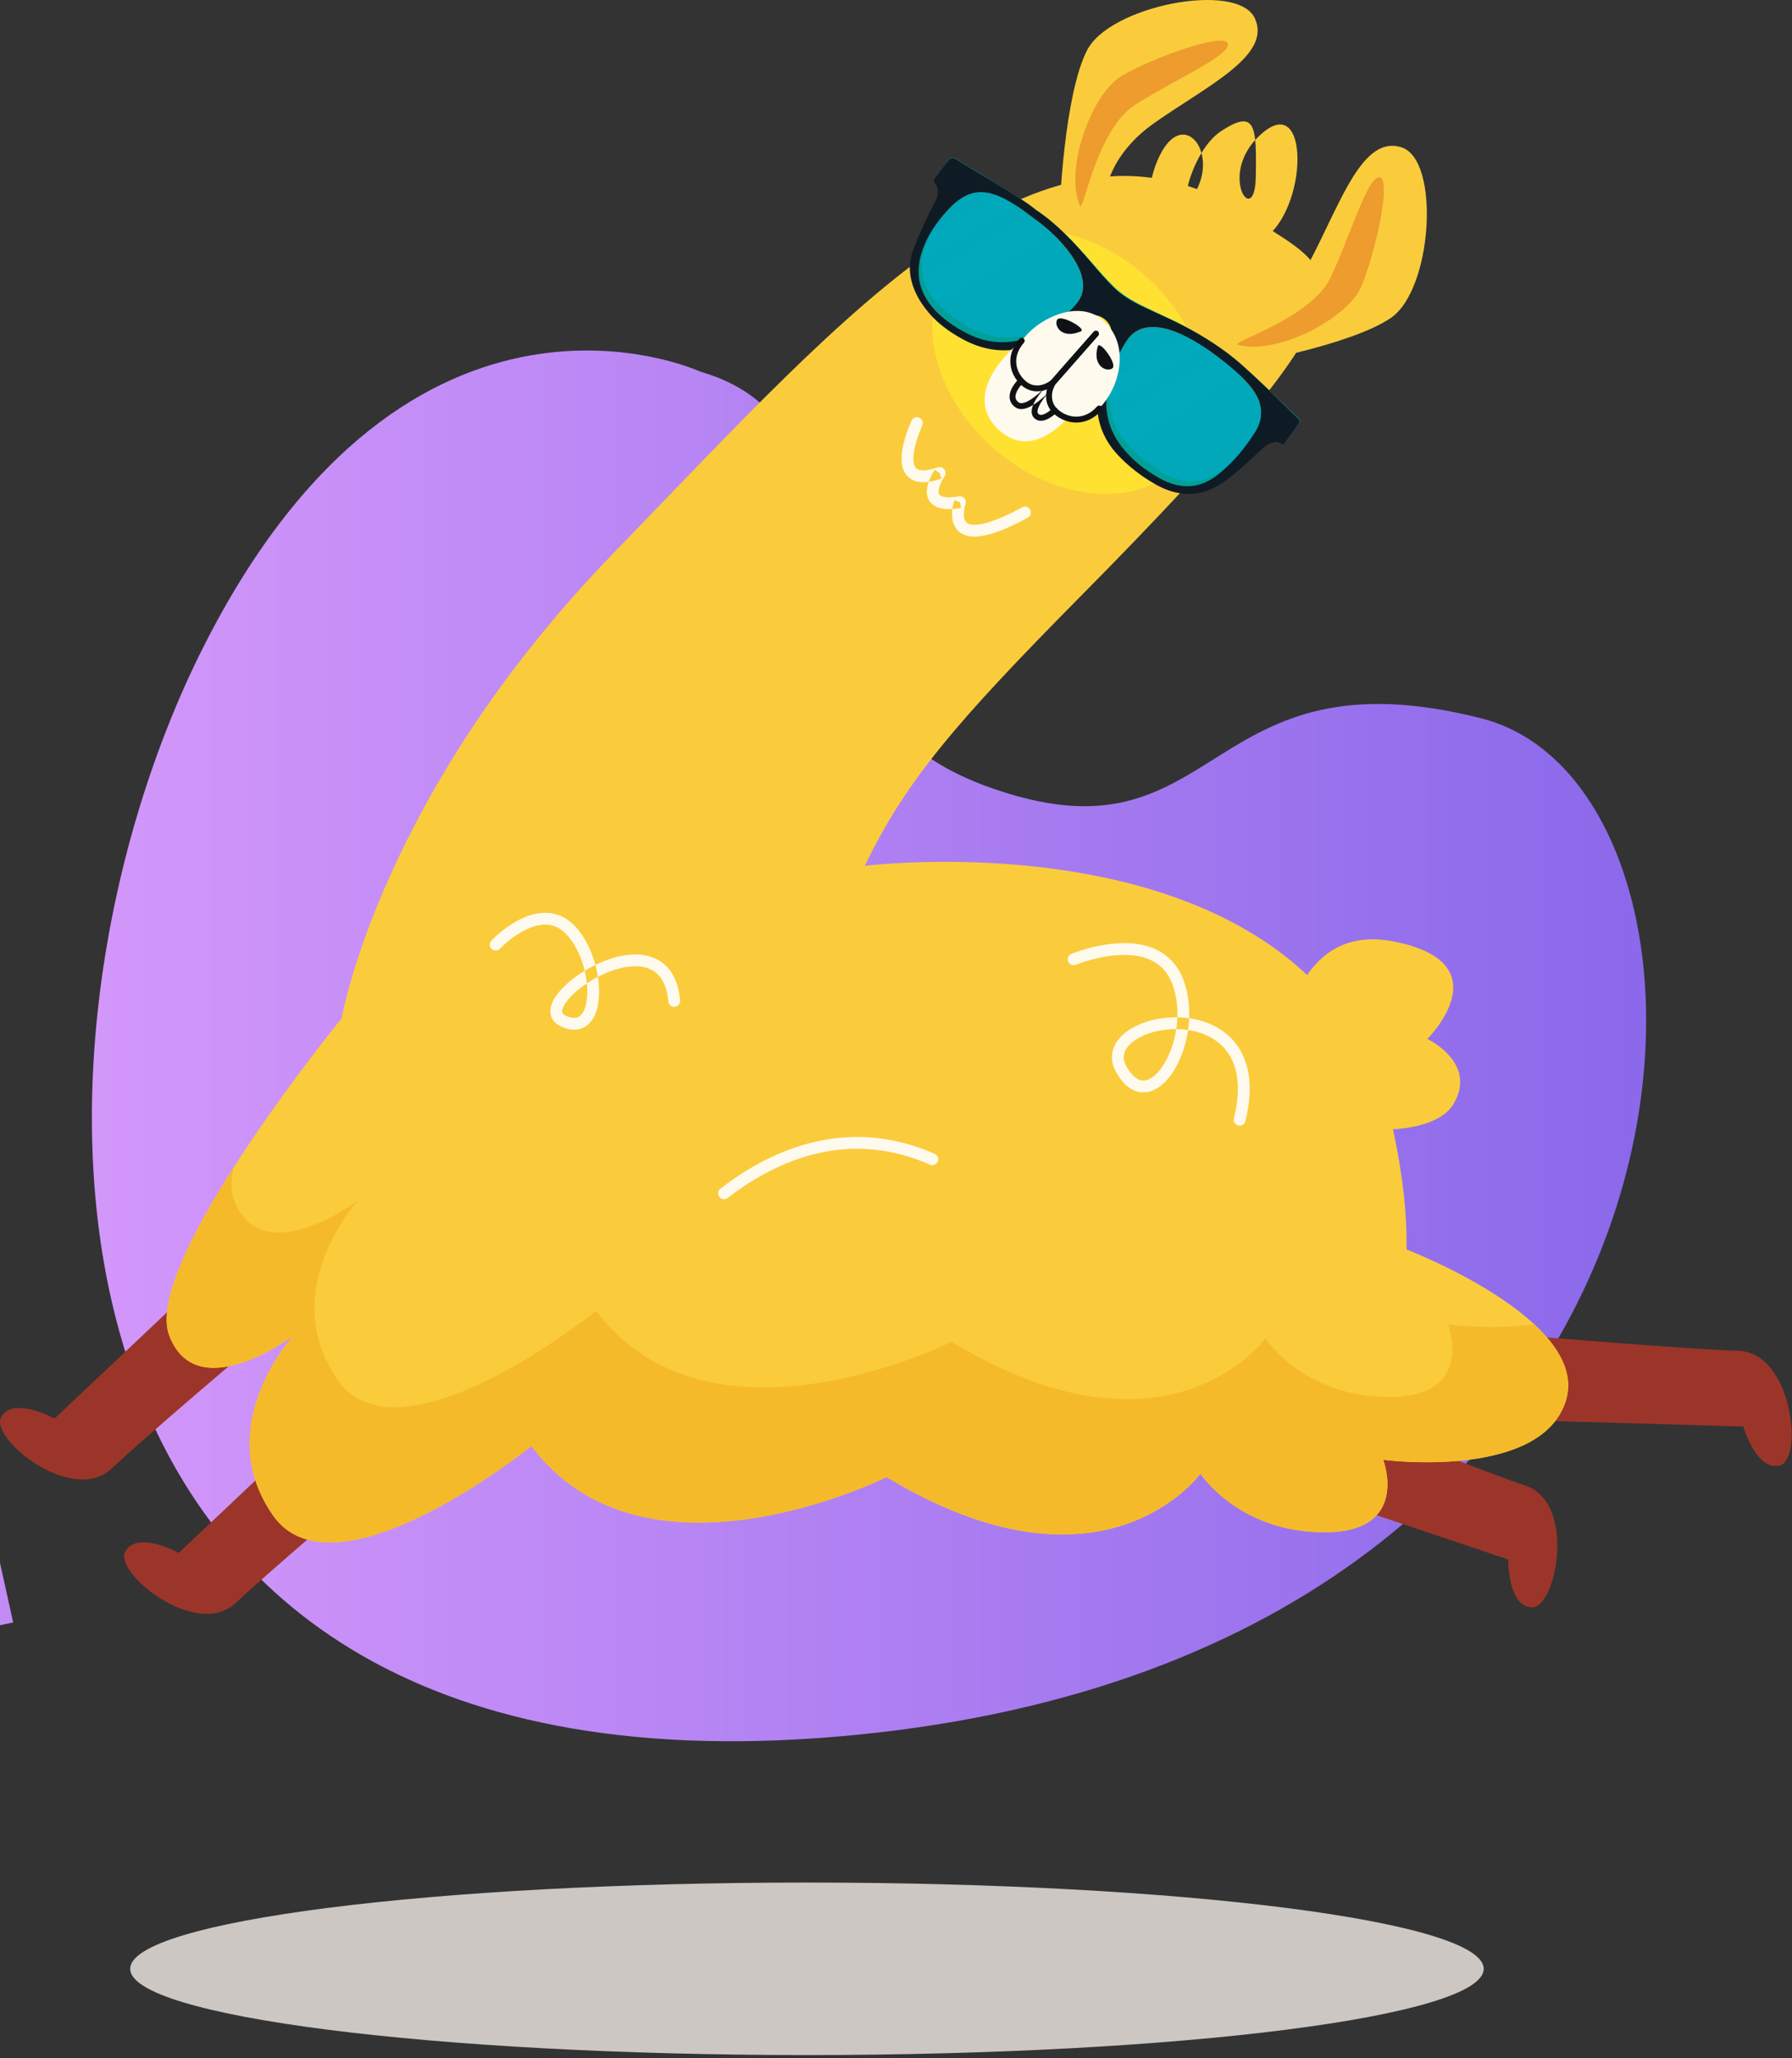 <?xml version="1.0" encoding="UTF-8"?> <svg xmlns="http://www.w3.org/2000/svg" width="304" height="349" viewBox="0 0 304 349" fill="none"><rect x="0" y="0" width="304" height="349" fill="#333333" stroke="none"/> <g clip-path="url(#clip0_359_40)"> <path d="M-127.703 275.125L-157.094 281.453L-165.531 246.016L-211.094 251.781L-218.547 285.672L-246.391 272.453L-202.797 61.938L-172.422 76.984L-177.203 98.359L-167.219 96.25L-127.703 275.125ZM-174.531 208.188L-188.453 149.406L-202.094 211L-174.531 208.188ZM-88.609 285.672L-116.453 272.453L-72.859 61.938L-42.484 76.984L-47.266 98.359L-37.281 96.25L2.234 275.125L-27.156 281.453L-58.516 149.406L-88.609 285.672ZM395.281 76.562L394.156 262.469L364.344 266.125L363.5 119.594L339.453 122.406L339.031 268.375L309.219 272.031L307.672 86.828L340.016 82.469L340.297 85L395.281 76.562ZM544.484 275.125L515.094 281.453L506.656 246.016L461.094 251.781L453.641 285.672L425.797 272.453L469.391 61.938L499.766 76.984L494.984 98.359L504.969 96.25L544.484 275.125ZM497.656 208.188L483.734 149.406L470.094 211L497.656 208.188ZM689.609 231.531L679.625 266.125L604.109 223.516L603.828 268.516L574.016 272.172L573.734 227.594L558.547 215.078L573.312 192.297L572.469 86.969L604.953 82.469L604.531 144.766L660.922 58.703L688.344 80.641L615.641 187.797L689.609 231.531ZM822.92 275.125L793.53 281.453L785.09 246.016L739.531 251.781L732.078 285.672L704.234 272.453L747.828 61.938L778.2 76.984L773.42 98.359L783.41 96.25L822.92 275.125ZM776.09 208.188L762.17 149.406L748.531 211L776.09 208.188Z" fill="url(#paint0_linear_359_40)"></path> <path fill-rule="evenodd" clip-rule="evenodd" d="M118.83 63.033C118.83 63.033 69.689 40.218 34.587 109.543C-0.514 178.873 0.362 310.504 148.666 293.832C296.969 277.159 299.602 134.115 251.338 121.829C227.814 115.841 216.798 121.944 207.012 128.046C196.72 134.465 187.787 140.883 167.095 133.236C126.727 118.318 152.178 72.686 118.83 63.033Z" fill="url(#paint1_linear_359_40)"></path> <path fill-rule="evenodd" clip-rule="evenodd" d="M136.893 348.494C73.487 348.494 22.086 341.946 22.086 333.868C22.086 325.791 73.487 319.241 136.893 319.241C200.3 319.241 251.702 325.791 251.702 333.868C251.702 341.946 200.3 348.494 136.893 348.494Z" fill="#CCC7C3"></path> <path fill-rule="evenodd" clip-rule="evenodd" d="M36.691 214.652L9.252 240.56C9.252 240.56 2.245 236.693 0.201 240.3C-1.846 243.91 12.279 255.316 18.929 249.037C24.407 243.865 42.309 228.666 48.454 223.466C44.439 222.113 40.372 219.394 36.691 214.652Z" fill="#9C3529"></path> <path fill-rule="evenodd" clip-rule="evenodd" d="M258.027 240.823L295.747 241.905C295.747 241.905 297.968 249.596 301.965 248.491C305.964 247.383 304.04 229.331 294.899 229.069C287.369 228.854 263.964 226.942 255.941 226.272C257.824 230.069 258.777 234.868 258.027 240.823Z" fill="#9C3529"></path> <path fill-rule="evenodd" clip-rule="evenodd" d="M220.094 252.431L255.863 264.461C255.863 264.461 255.745 272.462 259.891 272.57C264.038 272.677 267.46 254.845 258.79 251.933C251.651 249.531 229.819 240.882 222.338 237.904C223.034 242.084 222.547 246.953 220.094 252.431Z" fill="#9C3529"></path> <path fill-rule="evenodd" clip-rule="evenodd" d="M57.753 237.435L30.313 263.343C30.313 263.343 23.307 259.476 21.263 263.082C19.216 266.693 33.34 278.099 39.991 271.818C45.469 266.648 63.37 251.449 69.516 246.25C65.501 244.896 61.433 242.177 57.753 237.435Z" fill="#9C3529"></path> <path fill-rule="evenodd" clip-rule="evenodd" d="M49.779 226.496C49.779 226.496 33.398 238.783 28.717 226.496C24.037 214.21 57.97 172.672 57.97 172.672C57.97 172.672 64.405 134.636 104.188 93.678C143.971 52.725 177.384 13.36 212.424 36.929C227.084 46.789 237.497 46.355 183.172 101.265C162.42 122.24 153.658 132.351 146.707 146.836C146.707 146.836 224.71 136.978 236.412 191.978C238.069 199.771 238.717 206.343 238.607 211.884C238.607 211.884 269.759 223.802 265.663 237.435C261.569 251.068 234.656 247.558 234.656 247.558C234.656 247.558 239.336 259.843 224.71 259.843C210.083 259.843 203.649 249.898 203.649 249.898C203.649 249.898 187.267 272.714 150.408 250.482C150.408 250.482 109.454 270.959 90.148 245.216C90.148 245.216 56.8 272.13 46.269 256.918C35.738 241.707 49.779 226.496 49.779 226.496Z" fill="#FACC3C"></path> <path fill-rule="evenodd" clip-rule="evenodd" d="M217.105 181.281C217.105 181.281 217.691 155.992 236.413 159.65C255.133 163.31 242.138 176.181 242.138 176.181C242.138 176.181 250.796 180.277 246.529 187.296C242.263 194.318 218.861 192.814 217.105 181.281Z" fill="#FACC3C"></path> <path fill-rule="evenodd" clip-rule="evenodd" d="M187.344 34.698C187.344 34.698 186.86 27.134 195.891 20.804C204.921 14.475 215.826 9.362 212.858 3.072C209.889 -3.218 188.292 0.924 184.406 8.536C180.519 16.148 179.781 35.181 179.781 35.181" fill="#FACC3C"></path> <path fill-rule="evenodd" clip-rule="evenodd" d="M183.196 34.873C180.487 28.427 185.341 15.736 190.294 12.858C195.611 9.774 207.683 5.408 208.283 7.394C208.885 9.378 198.915 13.662 192.452 17.855C185.987 22.049 183.771 36.242 183.196 34.873Z" fill="#ED9C2D"></path> <path fill-rule="evenodd" clip-rule="evenodd" d="M209.641 54.318C209.641 54.318 217.204 53.835 222.333 44.072C227.461 34.309 231.146 22.841 237.761 24.986C244.376 27.13 243.018 49.078 235.962 53.901C228.907 58.724 210.122 61.881 210.122 61.881" fill="#FACC3C"></path> <path fill-rule="evenodd" clip-rule="evenodd" d="M209.994 58.455C216.733 60.322 228.703 53.892 230.925 48.613C233.309 42.947 236.105 30.419 234.058 30.076C232.013 29.731 229.032 40.165 225.697 47.109C222.36 54.054 208.563 58.059 209.994 58.455Z" fill="#ED9C2D"></path> <path fill-rule="evenodd" clip-rule="evenodd" d="M187.614 83.768C181.33 83.768 174.349 81.125 168.495 75.973C157.829 66.59 154.947 52.434 162.054 44.355C165.26 40.712 169.953 38.927 175.116 38.927C181.399 38.927 188.38 41.569 194.234 46.72C204.9 56.105 207.785 70.26 200.675 78.338C197.47 81.982 192.777 83.768 187.614 83.768Z" fill="#FFE132"></path> <path fill-rule="evenodd" clip-rule="evenodd" d="M154.642 71.328C154.632 71.35 154.219 72.229 153.801 73.46C153.386 74.695 152.954 76.267 152.949 77.777C152.953 78.722 153.117 79.69 153.728 80.5C154.032 80.9 154.452 81.236 154.95 81.451C155.449 81.668 156.015 81.77 156.637 81.77C157.523 81.768 158.531 81.57 159.729 81.16L159.405 80.214L158.58 79.649C158.561 79.677 158.244 80.139 157.918 80.816C157.596 81.498 157.241 82.379 157.232 83.369C157.233 83.73 157.285 84.111 157.434 84.487C157.65 85.053 158.114 85.575 158.734 85.881C159.355 86.193 160.102 86.331 161.014 86.332C161.602 86.332 162.262 86.273 163.015 86.15L162.853 85.163L161.909 84.832C161.893 84.891 161.517 85.931 161.512 87.211C161.515 87.993 161.652 88.915 162.267 89.714C162.573 90.109 163.001 90.448 163.52 90.667C164.039 90.889 164.639 90.998 165.318 90.998C167.333 90.985 170.105 90.097 174.36 87.784C174.845 87.519 175.024 86.912 174.759 86.427C174.494 85.942 173.887 85.764 173.402 86.029C169.299 88.279 166.707 89.011 165.318 88.998C164.851 88.998 164.527 88.923 164.305 88.828C163.977 88.681 163.833 88.513 163.701 88.248C163.575 87.985 163.51 87.61 163.512 87.211C163.511 86.78 163.583 86.333 163.658 86.005C163.695 85.841 163.732 85.706 163.758 85.616L163.789 85.516L163.796 85.495L163.797 85.494C163.914 85.16 163.847 84.792 163.619 84.52C163.392 84.249 163.041 84.119 162.691 84.176C162.023 84.286 161.466 84.332 161.014 84.332C160.066 84.334 159.62 84.124 159.459 83.981C159.373 83.907 159.332 83.844 159.294 83.752C159.258 83.661 159.232 83.534 159.233 83.369C159.224 82.915 159.455 82.219 159.719 81.684C159.849 81.415 159.981 81.181 160.079 81.019L160.194 80.833L160.224 80.789L160.23 80.78C160.474 80.423 160.462 79.953 160.201 79.609C159.939 79.265 159.489 79.128 159.081 79.268C158.026 79.631 157.213 79.771 156.637 79.77C156.231 79.77 155.947 79.704 155.749 79.617C155.457 79.483 155.309 79.325 155.166 79.031C155.03 78.74 154.948 78.301 154.949 77.777C154.944 76.663 155.311 75.223 155.695 74.102C155.886 73.54 156.078 73.053 156.221 72.71C156.292 72.538 156.351 72.402 156.392 72.311L156.438 72.208L156.452 72.178C156.687 71.679 156.472 71.083 155.973 70.848C155.473 70.613 154.877 70.828 154.642 71.328Z" fill="#FFFAEE"></path> <path fill-rule="evenodd" clip-rule="evenodd" d="M197.294 71.629C196.302 72.759 194.581 72.869 193.451 71.875C192.323 70.881 192.212 69.161 193.206 68.032C194.2 66.903 195.919 66.794 197.047 67.787C198.178 68.781 198.289 70.501 197.294 71.629Z" fill="#101114"></path> <path fill-rule="evenodd" clip-rule="evenodd" d="M173.638 50.817C172.645 51.945 170.924 52.055 169.795 51.063C168.666 50.069 168.556 48.349 169.55 47.219C170.544 46.09 172.264 45.981 173.393 46.974C174.521 47.967 174.633 49.688 173.638 50.817Z" fill="#101114"></path> <path fill-rule="evenodd" clip-rule="evenodd" d="M206.591 60.506C204.809 59.157 202.955 57.925 200.944 56.946C199.428 56.21 197.862 55.623 196.166 55.484C193.975 55.308 192.21 56.067 191.014 57.951C189.629 60.127 188.592 62.467 188.038 64.989C187.191 68.82 187.756 72.406 190.162 75.588C191.976 77.986 194.306 79.796 196.939 81.215C198.293 81.944 199.737 82.42 201.294 82.448C203.413 82.488 205.209 81.64 206.811 80.344C209.252 78.361 211.23 75.957 212.909 73.317C214.096 71.451 214.343 69.451 213.329 67.396C212.93 66.588 212.413 65.859 211.826 65.178C210.287 63.392 208.456 61.931 206.591 60.506ZM175.137 36.848C174.54 36.402 173.957 35.943 173.35 35.517C172.016 34.582 170.638 33.722 169.114 33.122C167.3 32.411 165.505 32.314 163.727 33.233C162.538 33.85 161.562 34.727 160.673 35.712C158.944 37.629 157.471 39.716 156.576 42.159C155.14 46.083 155.766 49.609 158.688 52.656C160.232 54.261 162.046 55.509 164.017 56.521C167.705 58.419 171.5 58.509 175.298 56.922C178.08 55.76 180.46 53.969 182.466 51.7C183.581 50.442 183.96 48.99 183.622 47.346C183.288 45.721 182.496 44.311 181.538 42.986C179.777 40.556 177.586 38.564 175.137 36.848Z" fill="#00A8B9"></path> <path fill-rule="evenodd" clip-rule="evenodd" d="M155.695 40.893L169.606 32.69L173.182 34.669L156.004 44.225C156.004 44.225 155.735 41.944 155.695 40.893Z" fill="#00AABC"></path> <path fill-rule="evenodd" clip-rule="evenodd" d="M154.832 48.039L174.694 36.544L178.688 39.625L157.617 52.24C157.617 52.24 154.823 49.426 154.832 48.039Z" fill="#00AABC"></path> <path fill-rule="evenodd" clip-rule="evenodd" d="M187.664 64.81L201.577 56.608L205.152 58.587L187.975 68.142C187.975 68.142 187.706 65.862 187.664 64.81Z" fill="#00AABC"></path> <path fill-rule="evenodd" clip-rule="evenodd" d="M186.801 71.957L206.665 60.464L210.655 63.543L189.585 76.159C189.585 76.159 186.792 73.345 186.801 71.957Z" fill="#00AABC"></path> <path fill-rule="evenodd" clip-rule="evenodd" d="M206.635 60.452C204.849 59.104 202.999 57.867 201 56.872C199.494 56.123 197.941 55.519 196.268 55.349C194.108 55.129 192.392 55.827 191.255 57.629C189.94 59.713 188.972 61.962 188.481 64.398C187.731 68.1 188.366 71.593 190.801 74.734C192.638 77.103 194.968 78.911 197.592 80.343C198.939 81.082 200.369 81.575 201.902 81.639C203.987 81.723 205.736 80.939 207.283 79.714C209.641 77.844 211.533 75.552 213.126 73.027C214.254 71.242 214.455 69.303 213.412 67.287C213 66.495 212.476 65.776 211.883 65.103C210.33 63.333 208.499 61.875 206.635 60.452ZM175.177 36.797C174.581 36.352 173.996 35.893 173.389 35.466C172.058 34.529 170.682 33.664 169.169 33.049C167.371 32.319 165.604 32.184 163.872 33.041C162.719 33.611 161.777 34.442 160.924 35.378C159.265 37.2 157.861 39.195 157.034 41.547C155.705 45.327 156.4 48.763 159.341 51.784C160.893 53.378 162.707 54.627 164.666 55.652C168.336 57.578 172.073 57.747 175.771 56.29C178.485 55.221 180.786 53.535 182.71 51.376C183.779 50.178 184.122 48.776 183.752 47.173C183.389 45.588 182.576 44.203 181.605 42.895C179.821 40.498 177.623 38.516 175.177 36.797ZM175.826 35.655C179.369 38.036 182.244 41.119 185.02 44.304C186.293 45.768 187.554 47.242 188.949 48.603C190.325 49.944 191.938 50.921 193.639 51.77C196.05 52.971 198.534 54.024 200.914 55.292C204.392 57.144 207.699 59.255 210.666 61.875C213.46 64.34 216.133 66.934 218.807 69.526C219.277 69.98 219.752 70.427 220.222 70.879C220.587 71.233 220.594 71.383 220.34 71.784C219.696 72.813 218.949 73.766 218.225 74.738C217.922 75.141 217.805 75.157 217.352 74.9C216.871 74.625 216.38 74.642 215.889 74.812C215.156 75.064 214.603 75.559 214.05 76.068C212.139 77.82 210.255 79.61 208.091 81.073C206.082 82.431 203.857 83.176 201.313 82.851C199.588 82.633 197.998 81.982 196.5 81.1C194.24 79.767 192.173 78.181 190.353 76.279C187.613 73.42 186.43 70.074 186.69 66.264C186.881 63.433 187.57 60.721 188.415 58.051C188.581 57.523 188.714 56.992 188.792 56.437C189.05 54.633 187.063 52.796 185.184 53.172C184.199 53.368 183.333 53.804 182.512 54.327C180.749 55.445 178.952 56.504 177.013 57.326C174.429 58.417 171.74 58.909 168.869 58.387C166.975 58.043 165.207 57.32 163.538 56.351C161.581 55.213 159.763 53.885 158.266 52.161C156.649 50.297 155.437 48.245 155.022 45.818C154.724 44.08 155.076 42.467 155.697 40.894C156.67 38.43 157.747 36.014 158.969 33.668C159.47 32.703 159.471 31.726 158.769 30.786C158.558 30.502 158.564 30.24 158.747 29.995C159.481 29.018 160.168 28.002 161.007 27.105C161.398 26.691 161.717 26.629 162.208 26.942C166.12 29.436 170.167 31.695 174.008 34.301C174.632 34.725 175.219 35.202 175.826 35.655Z" fill="#00A098"></path> <path fill-rule="evenodd" clip-rule="evenodd" d="M206.59 60.506C204.808 59.157 202.954 57.925 200.943 56.946C199.427 56.21 197.861 55.623 196.165 55.484C193.974 55.308 192.209 56.067 191.013 57.951C189.628 60.127 188.591 62.467 188.037 64.989C187.19 68.82 187.755 72.406 190.161 75.588C191.975 77.986 194.305 79.796 196.938 81.215C198.292 81.944 199.736 82.42 201.293 82.448C203.412 82.488 205.208 81.64 206.81 80.344C209.251 78.361 211.229 75.957 212.908 73.317C214.095 71.451 214.342 69.451 213.328 67.396C212.929 66.588 212.412 65.859 211.825 65.178C210.286 63.392 208.455 61.931 206.59 60.506ZM175.136 36.848C174.539 36.402 173.956 35.943 173.349 35.517C172.015 34.582 170.637 33.722 169.113 33.122C167.299 32.411 165.504 32.314 163.726 33.233C162.537 33.85 161.561 34.727 160.672 35.712C158.943 37.629 157.47 39.716 156.575 42.159C155.139 46.083 155.765 49.609 158.687 52.656C160.231 54.261 162.045 55.509 164.016 56.521C167.704 58.419 171.499 58.509 175.297 56.922C178.079 55.76 180.459 53.969 182.465 51.7C183.58 50.442 183.959 48.99 183.621 47.346C183.287 45.721 182.495 44.311 181.537 42.986C179.776 40.556 177.585 38.564 175.136 36.848ZM175.822 35.656C179.371 38.029 182.225 41.141 184.975 44.359C186.24 45.838 187.487 47.33 188.874 48.698C190.242 50.052 191.862 51.02 193.573 51.856C195.998 53.04 198.498 54.067 200.892 55.319C204.387 57.149 207.701 59.25 210.66 61.88C213.446 64.358 216.105 66.969 218.765 69.579C219.232 70.037 219.705 70.486 220.173 70.943C220.537 71.298 220.538 71.455 220.273 71.872C219.593 72.945 218.81 73.946 218.052 74.965C217.737 75.387 217.616 75.407 217.162 75.151C216.679 74.879 216.18 74.907 215.677 75.092C214.925 75.369 214.351 75.894 213.778 76.43C211.79 78.282 209.836 80.169 207.603 81.724C205.526 83.171 203.247 83.99 200.666 83.713C198.916 83.526 197.317 82.889 195.814 82.016C193.541 80.697 191.477 79.107 189.668 77.191C186.947 74.307 185.82 70.888 186.171 66.954C186.433 64.029 187.194 61.221 188.117 58.449C188.296 57.902 188.447 57.35 188.537 56.777C188.839 54.913 186.861 53.066 184.941 53.494C183.935 53.72 183.042 54.191 182.196 54.746C180.376 55.94 178.524 57.073 176.535 57.963C173.883 59.145 171.132 59.715 168.226 59.243C166.308 58.932 164.528 58.228 162.853 57.264C160.886 56.137 159.07 54.811 157.587 53.067C155.985 51.184 154.796 49.099 154.43 46.606C154.166 44.821 154.561 43.152 155.232 41.514C156.276 38.954 157.426 36.439 158.722 33.994C159.255 32.988 159.278 31.98 158.585 31.027C158.377 30.74 158.388 30.471 158.58 30.214C159.351 29.19 160.072 28.128 160.945 27.184C161.354 26.748 161.679 26.677 162.172 26.989C166.092 29.469 170.159 31.707 174.004 34.303C174.63 34.725 175.216 35.202 175.822 35.656Z" fill="#0E1B25"></path> <path fill-rule="evenodd" clip-rule="evenodd" d="M172.213 58.718L183.16 68.348C183.16 68.348 176.171 79.16 169.406 72.864C162.745 66.667 172.213 58.718 172.213 58.718Z" fill="#FFFAEE"></path> <path fill-rule="evenodd" clip-rule="evenodd" d="M178.928 69.604C177.982 70.45 176.675 71.312 175.844 70.581C174.421 69.328 177.952 65.745 177.952 65.745C177.952 65.745 174.205 69.856 172.53 68.651C170.492 67.189 173.175 64.621 173.175 64.621C173.175 64.621 176.259 62.275 178.934 64.627C181.608 66.981 178.928 69.604 178.928 69.604Z" fill="#FFFAEE"></path> <path fill-rule="evenodd" clip-rule="evenodd" d="M172.83 64.258C172.815 64.273 172.444 64.629 172.062 65.169C171.685 65.712 171.273 66.436 171.266 67.269C171.255 67.901 171.562 68.585 172.238 69.058C172.545 69.279 172.91 69.374 173.261 69.371C173.863 69.368 174.446 69.133 175.014 68.82C176.7 67.874 178.301 66.097 178.321 66.082C178.505 65.879 178.494 65.57 178.296 65.382C178.097 65.194 177.787 65.198 177.595 65.394C177.586 65.403 176.963 66.035 176.329 66.879C176.012 67.302 175.692 67.778 175.443 68.269C175.196 68.76 175.01 69.261 175.006 69.781C175 70.195 175.156 70.647 175.514 70.956C175.824 71.233 176.219 71.359 176.589 71.356C177.106 71.353 177.584 71.153 178.032 70.894C178.479 70.633 178.897 70.302 179.261 69.975C179.467 69.791 179.485 69.475 179.301 69.269C179.117 69.064 178.801 69.046 178.595 69.231C178.264 69.526 177.889 69.82 177.528 70.031C177.168 70.243 176.824 70.359 176.589 70.356C176.417 70.353 176.304 70.316 176.174 70.206C176.055 70.094 176.012 69.993 176.006 69.781C176.003 69.523 176.122 69.132 176.334 68.722C176.648 68.1 177.146 67.433 177.563 66.93C177.771 66.68 177.959 66.469 178.094 66.322L178.253 66.153L178.308 66.096L177.952 65.745L177.582 65.407L177.464 65.534C177.189 65.823 176.463 66.556 175.627 67.204C175.209 67.528 174.764 67.831 174.346 68.043C173.929 68.257 173.539 68.374 173.261 68.371C173.073 68.371 172.942 68.331 172.822 68.246C172.375 67.912 172.276 67.624 172.266 67.269C172.258 66.802 172.551 66.203 172.879 65.746C173.04 65.516 173.205 65.322 173.327 65.186L173.472 65.031L173.511 64.992L173.521 64.981C173.72 64.79 173.727 64.474 173.536 64.275C173.346 64.075 173.029 64.069 172.83 64.258Z" fill="#101114"></path> <path fill-rule="evenodd" clip-rule="evenodd" d="M178.416 65.636C178.416 65.636 171.854 66.803 171.926 61.47C172.001 56.135 181.71 49.873 186.912 54.14C192.971 59.109 188.863 68.872 184.356 70.694C179.849 72.516 177.338 65.891 178.416 65.636Z" fill="#FFFAEE"></path> <path fill-rule="evenodd" clip-rule="evenodd" d="M183.354 56.195C184.385 55.754 179.973 53.265 179.357 54.198C178.74 55.129 180.014 57.628 183.354 56.195Z" fill="#101114"></path> <path fill-rule="evenodd" clip-rule="evenodd" d="M186.233 58.725C186.539 57.648 189.572 61.708 188.724 62.438C187.879 63.169 185.237 62.219 186.233 58.725Z" fill="#101114"></path> <path fill-rule="evenodd" clip-rule="evenodd" d="M185.538 56.262C185.538 56.262 180.778 61.669 178.507 64.253C178.031 64.805 176.986 65.372 175.938 65.363C175.273 65.36 174.607 65.16 173.983 64.614C173.006 63.755 172.39 62.559 172.391 61.279C172.393 60.27 172.765 59.189 173.706 58.116C173.888 57.909 173.868 57.593 173.661 57.411C173.453 57.228 173.137 57.249 172.955 57.456C171.875 58.681 171.389 60.016 171.391 61.279C171.392 62.886 172.16 64.343 173.323 65.365C174.128 66.077 175.064 66.365 175.938 66.363C177.327 66.354 178.56 65.695 179.258 64.913C180.393 63.622 182.151 61.624 183.625 59.949C185.099 58.274 186.286 56.925 186.289 56.922C186.471 56.715 186.451 56.399 186.244 56.217C186.037 56.034 185.721 56.054 185.538 56.262Z" fill="#101114"></path> <path fill-rule="evenodd" clip-rule="evenodd" d="M185.538 56.262C185.538 56.262 180.778 61.669 178.507 64.253C177.908 64.94 177.463 66.012 177.457 67.188C177.453 68.217 177.833 69.338 178.813 70.196C179.834 71.094 181.172 71.654 182.584 71.655C184.055 71.659 185.596 71.03 186.848 69.601C187.031 69.394 187.011 69.078 186.803 68.895C186.596 68.713 186.28 68.733 186.098 68.94C185.008 70.173 183.776 70.651 182.584 70.655C181.441 70.656 180.324 70.195 179.473 69.445C178.725 68.783 178.462 67.989 178.457 67.188C178.452 66.282 178.838 65.383 179.258 64.913C180.393 63.622 182.151 61.624 183.625 59.949C185.099 58.274 186.286 56.925 186.289 56.922C186.471 56.715 186.451 56.399 186.244 56.217C186.037 56.034 185.721 56.054 185.538 56.262Z" fill="#101114"></path> <path fill-rule="evenodd" clip-rule="evenodd" d="M213.189 41.178C221.769 37.488 222.607 15.696 214.375 22.375C206.147 29.054 212.833 39.109 213.028 30.149C213.224 21.187 212.931 18.47 207.197 22.205C201.461 25.941 199.441 38.917 202.986 32.2C206.529 25.482 200.663 18.346 196.726 26.408C194.466 31.038 194.618 35.757 196.464 38.682" fill="#FACC3C"></path> <path fill-rule="evenodd" clip-rule="evenodd" d="M36.266 231.957C37.09 231.956 37.933 231.86 38.774 231.695C37.933 231.86 37.09 231.956 36.266 231.957ZM28.712 226.477C28.481 225.864 28.346 225.178 28.297 224.429C28.346 225.179 28.481 225.864 28.712 226.477Z" fill="#CA612D"></path> <path fill-rule="evenodd" clip-rule="evenodd" d="M263.832 240.99C264.603 239.998 265.212 238.869 265.617 237.586C265.212 238.869 264.603 239.998 263.832 240.99ZM265.676 237.392C265.819 236.908 265.918 236.426 265.975 235.946C265.918 236.426 265.819 236.908 265.676 237.392Z" fill="#CA612D"></path> <path fill-rule="evenodd" clip-rule="evenodd" d="M233.535 256.952C234.959 255.391 235.367 253.437 235.368 251.716C235.367 253.437 234.959 255.391 233.535 256.952ZM242.298 247.962C243.884 247.956 245.622 247.892 247.413 247.731C245.621 247.892 243.885 247.956 242.298 247.962Z" fill="#CA612D"></path> <path fill-rule="evenodd" clip-rule="evenodd" d="M46.323 256.996C46.312 256.979 46.298 256.961 46.286 256.944C46.281 256.935 46.275 256.927 46.269 256.918C43.395 252.766 42.351 248.614 42.353 244.771C42.357 234.536 49.779 226.496 49.779 226.496C49.779 226.496 44.298 230.606 38.772 231.695C37.931 231.86 37.088 231.956 36.264 231.957C36.262 231.957 36.26 231.957 36.258 231.957C33.154 231.955 30.308 230.605 28.744 226.565C28.735 226.542 28.726 226.519 28.716 226.496C28.715 226.49 28.713 226.484 28.71 226.478C28.479 225.864 28.343 225.178 28.294 224.428C28.294 224.421 28.294 224.414 28.293 224.406C28.293 224.399 28.293 224.395 28.292 224.389C28.292 224.387 28.292 224.385 28.292 224.384C28.292 224.379 28.291 224.375 28.291 224.371C27.93 218.244 33.304 207.911 39.572 198.083C39.167 200.233 39.167 202.103 39.719 203.552C41.279 207.648 44.139 209.013 47.26 209.012C53.499 209.012 60.781 203.552 60.781 203.552C60.781 203.552 46.739 218.763 57.27 233.974C59.59 237.326 63.019 238.632 66.954 238.632C80.877 238.632 101.149 222.272 101.149 222.272C108.601 232.208 119.277 235.259 129.58 235.259C145.969 235.259 161.411 227.539 161.411 227.539C173.486 234.823 183.36 237.271 191.184 237.27C207.24 237.268 214.65 226.953 214.65 226.953C214.65 226.953 221.086 236.9 235.712 236.9C250.338 236.9 245.658 224.613 245.658 224.613C245.658 224.613 248.755 225.014 253.009 225.014C255.212 225.014 257.725 224.906 260.278 224.579C263.926 227.971 266.429 231.828 265.983 235.874C265.982 235.884 265.981 235.89 265.98 235.897C265.98 235.899 265.98 235.902 265.98 235.904C265.979 235.911 265.978 235.917 265.977 235.924C265.976 235.931 265.976 235.935 265.975 235.94C265.918 236.425 265.819 236.908 265.676 237.392C265.673 237.404 265.672 237.408 265.67 237.413C265.668 237.42 265.666 237.428 265.663 237.435C265.66 237.448 265.656 237.461 265.652 237.473C265.649 237.483 265.647 237.49 265.644 237.499C265.64 237.511 265.637 237.521 265.633 237.533C265.628 237.551 265.622 237.569 265.617 237.586C265.212 238.869 264.603 239.998 263.832 240.99C260.703 245.021 254.908 246.805 249.303 247.527C248.669 247.608 248.039 247.676 247.414 247.732C245.623 247.893 243.885 247.956 242.299 247.962C242.209 247.962 242.119 247.964 242.03 247.964C242.03 247.964 242.029 247.964 242.028 247.964C237.823 247.963 234.741 247.568 234.657 247.557C234.656 247.557 235.37 249.432 235.369 251.716C235.368 253.437 234.96 255.392 233.536 256.953C232.011 258.624 229.319 259.842 224.71 259.842C210.083 259.842 203.649 249.897 203.649 249.897C203.649 249.897 196.24 260.211 180.186 260.214C172.458 260.213 162.736 257.826 150.878 250.764C150.779 250.705 150.682 250.646 150.583 250.587C150.556 250.57 150.528 250.554 150.501 250.538C150.469 250.519 150.439 250.501 150.408 250.482C150.408 250.482 134.969 258.2 118.582 258.202C118.58 258.202 118.579 258.202 118.578 258.202C108.306 258.201 97.662 255.168 90.216 245.307C90.211 245.3 90.204 245.291 90.2 245.285C90.195 245.28 90.194 245.277 90.191 245.272C90.177 245.254 90.162 245.235 90.147 245.216C90.147 245.216 69.915 261.542 55.993 261.576C55.98 261.576 55.966 261.576 55.953 261.576C52.047 261.576 48.643 260.29 46.323 256.996Z" fill="#F5BA2A"></path> <path fill-rule="evenodd" clip-rule="evenodd" d="M182.522 163.601L182.559 163.585C182.972 163.413 186.845 161.924 190.727 161.932C192.466 161.931 194.187 162.227 195.61 162.996C197.032 163.771 198.2 164.982 198.943 167.039C199.496 168.585 199.745 170.25 199.744 171.909C199.748 174.875 198.94 177.821 197.761 179.95C197.174 181.015 196.495 181.873 195.824 182.431C195.148 182.994 194.513 183.243 193.959 183.241C193.532 183.238 193.107 183.11 192.613 182.739C192.122 182.368 191.582 181.737 191.059 180.776C190.754 180.215 190.637 179.724 190.636 179.275C190.638 178.686 190.838 178.133 191.26 177.573C191.886 176.736 193.038 175.944 194.495 175.392C195.949 174.837 197.693 174.513 199.463 174.514C202.095 174.512 204.758 175.227 206.706 176.808C208.649 178.395 209.986 180.815 209.999 184.629C209.999 186.096 209.792 187.765 209.326 189.652C209.193 190.188 209.52 190.73 210.056 190.863C210.592 190.996 211.134 190.668 211.267 190.132C211.767 188.113 211.999 186.283 211.999 184.629C212.012 180.334 210.386 177.197 207.964 175.253C205.547 173.304 202.442 172.516 199.463 172.514C196.782 172.517 194.183 173.148 192.17 174.272C191.165 174.837 190.3 175.528 189.665 176.365C189.031 177.197 188.634 178.198 188.636 179.275C188.635 180.089 188.861 180.925 189.303 181.734C189.925 182.872 190.618 183.734 191.403 184.332C192.184 184.929 193.075 185.244 193.959 185.241C195.118 185.239 196.188 184.733 197.105 183.967C198.484 182.808 199.612 181.037 200.433 178.938C201.248 176.837 201.744 174.401 201.744 171.909C201.744 170.051 201.468 168.161 200.827 166.366C199.949 163.886 198.386 162.211 196.558 161.235C194.731 160.253 192.683 159.933 190.727 159.932C186.073 159.941 181.816 161.735 181.753 161.754C181.243 161.966 181.002 162.552 181.214 163.062C181.426 163.572 182.012 163.813 182.522 163.601Z" fill="#FFFAEE"></path> <path fill-rule="evenodd" clip-rule="evenodd" d="M84.82 160.874L84.826 160.867C84.918 160.77 85.941 159.714 87.403 158.709C88.862 157.697 90.757 156.776 92.485 156.787C93.731 156.799 94.906 157.195 96.095 158.445C97.212 159.634 98.11 161.254 98.713 162.986C99.319 164.717 99.631 166.559 99.63 168.159C99.634 169.575 99.376 170.798 98.958 171.555C98.75 171.936 98.515 172.197 98.271 172.361C98.024 172.523 97.765 172.61 97.398 172.613C97.031 172.614 96.548 172.51 95.947 172.226C95.668 172.093 95.535 171.963 95.466 171.863C95.399 171.76 95.368 171.671 95.365 171.503C95.363 171.313 95.429 171.021 95.602 170.666C95.901 170.042 96.517 169.256 97.356 168.476C98.612 167.301 100.358 166.125 102.223 165.264C104.088 164.399 106.076 163.853 107.789 163.856C109.29 163.86 110.537 164.25 111.484 165.126C112.429 166.003 113.163 167.452 113.385 169.831C113.436 170.381 113.923 170.785 114.473 170.735C115.023 170.684 115.428 170.197 115.377 169.647C115.132 166.946 114.241 164.953 112.844 163.659C111.448 162.363 109.633 161.852 107.789 161.856C104.555 161.868 101.083 163.325 98.326 165.172C96.949 166.101 95.756 167.132 94.873 168.185C94.433 168.713 94.068 169.246 93.802 169.794C93.538 170.341 93.367 170.908 93.365 171.503C93.362 172.015 93.508 172.549 93.818 172.995C94.125 173.443 94.57 173.787 95.092 174.033C95.892 174.412 96.661 174.613 97.398 174.613C98.128 174.616 98.821 174.404 99.386 174.021C100.238 173.445 100.786 172.556 101.131 171.553C101.476 170.544 101.629 169.391 101.63 168.159C101.629 166.305 101.279 164.27 100.602 162.327C99.922 160.386 98.917 158.533 97.554 157.076C96.041 155.448 94.21 154.776 92.485 154.787C90.002 154.8 87.766 156.018 86.112 157.171C84.461 158.333 83.391 159.475 83.361 159.506C82.983 159.909 83.003 160.542 83.406 160.92C83.809 161.297 84.442 161.277 84.82 160.874Z" fill="#FFFAEE"></path> <path fill-rule="evenodd" clip-rule="evenodd" d="M123.439 203.15C128.986 198.863 136.589 194.803 145.402 194.808C149.285 194.809 153.414 195.589 157.756 197.497C158.262 197.719 158.852 197.49 159.074 196.984C159.296 196.479 159.067 195.889 158.561 195.666C153.975 193.649 149.554 192.807 145.402 192.808C135.957 192.812 127.968 197.126 122.217 201.568C121.78 201.905 121.699 202.533 122.037 202.97C122.374 203.407 123.002 203.488 123.439 203.15Z" fill="#FFFAEE"></path> </g> <defs> <linearGradient id="paint0_linear_359_40" x1="-235" y1="184" x2="810" y2="184" gradientUnits="userSpaceOnUse"> <stop stop-color="#D397FA"></stop> <stop offset="1" stop-color="#8364E8"></stop> </linearGradient> <linearGradient id="paint1_linear_359_40" x1="16.001" y1="177" x2="305.501" y2="177" gradientUnits="userSpaceOnUse"> <stop stop-color="#D397FA"></stop> <stop offset="1" stop-color="#8364E8"></stop> </linearGradient> <clipPath id="clip0_359_40"> <rect width="304" height="349" fill="white"></rect> </clipPath> </defs> </svg> 